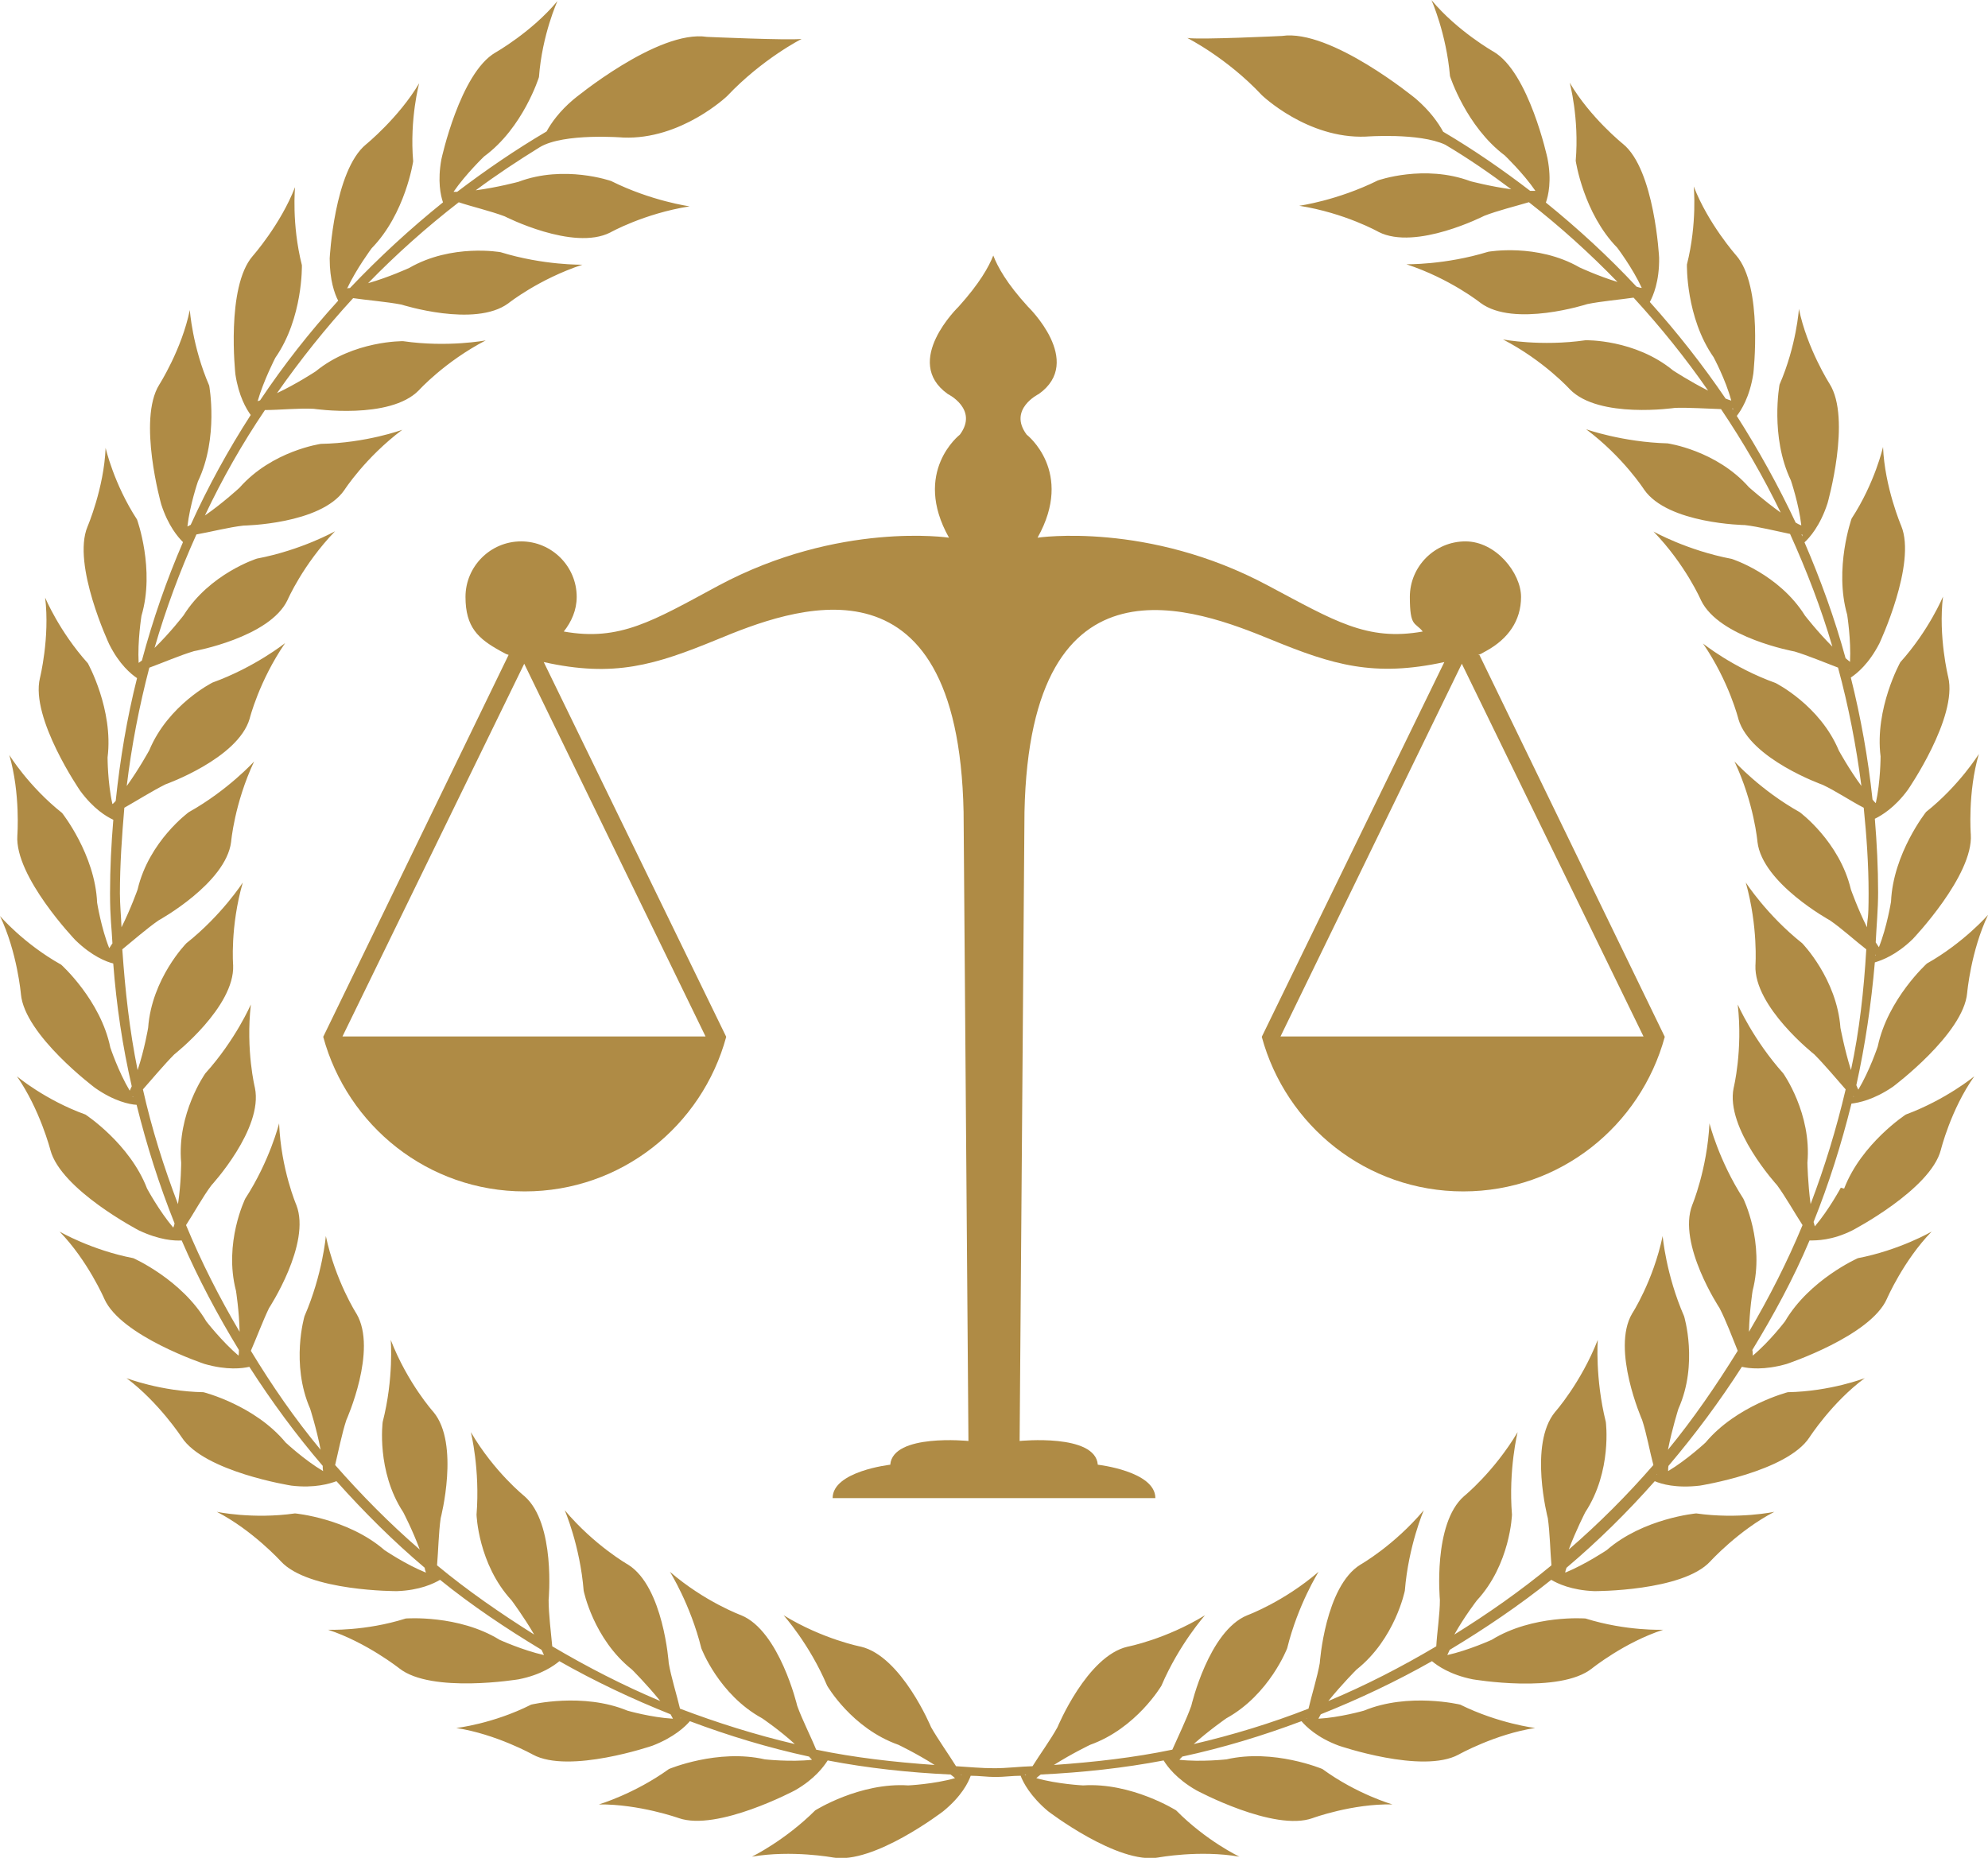 <?xml version="1.0" encoding="UTF-8"?><svg id="Layer_2" xmlns="http://www.w3.org/2000/svg" viewBox="0 0 273.88 256"><defs><style>.cls-1{fill:#af8b45;}</style></defs><g id="Layer_1-2"><path class="cls-1" d="M203.61,90.24c.5-.17.17,0,1.17-.56,3-1.66,4.77-4.16,4.77-7.43s-3.44-7.65-7.66-7.65-7.66,3.44-7.66,7.65.72,3.44,1.78,4.77c-7.72,1.38-12.21-1.5-21.32-6.33-16.54-8.87-31.75-6.6-31.75-6.6,5.11-9.1-1.5-14.2-1.5-14.2-2.61-3.5,1.67-5.6,1.67-5.6,6.33-4.49-1.5-12.04-1.5-12.04-2.94-3.22-4.17-5.49-4.77-7.04-.61,1.55-1.88,3.83-4.77,7.04,0,0-7.83,7.54-1.5,12.04,0,0,4.27,2.1,1.67,5.6,0,0-6.61,5.1-1.5,14.2,0,0-15.15-2.28-31.75,6.6-9.05,4.88-13.6,7.71-21.32,6.33,1.05-1.33,1.78-2.94,1.78-4.77,0-4.22-3.44-7.65-7.66-7.65s-7.66,3.44-7.66,7.65,1.78,5.77,4.77,7.43c1,.56.72.39,1.17.56l-25.54,52.63c3.33,12.26,14.44,21.3,27.76,21.3s24.43-9.04,27.76-21.3l-25.14-51.64c9.71,2.17,15.37.39,23.87-3.1,10.05-4.16,33.2-13.31,33.97,23.74l.67,86.69s-10.43-1.06-10.77,3.27c0,0-7.94.89-7.94,4.6h44.46c0-3.71-7.93-4.6-7.93-4.6-.33-4.33-10.77-3.27-10.77-3.27l.67-86.69c.78-36.99,23.92-27.84,33.97-23.74,8.49,3.49,14.16,5.21,23.87,3.1l-25.15,51.64c3.33,12.26,14.43,21.3,27.76,21.3s24.42-9.04,27.76-21.3l-25.54-52.63h-.17ZM97.2,142.82h-50.02l25.04-51.36,24.98,51.36ZM176.41,142.82l24.98-51.36,25.03,51.36h-50.01Z"/><path class="cls-1" d="M253.63,163.61s-1.67,3.11-3.61,5.38c-.06-.22-.11-.44-.17-.61,2.11-5.27,3.83-10.7,5.22-16.31.94-.11,3.05-.5,5.72-2.33,0,0,9.72-7.26,10.22-12.92,0,0,.5-5.77,2.88-10.76,0,0-3.33,3.83-8.43,6.71,0,0-5.39,4.88-6.77,11.43,0,0-1.11,3.33-2.67,5.94-.11-.17-.17-.39-.28-.61,1.22-5.49,2.05-11.15,2.55-16.92.94-.28,2.94-.99,5.22-3.21,0,0,8.38-8.77,8-14.42,0,0-.45-5.77,1.11-11.09,0,0-2.67,4.33-7.27,7.99,0,0-4.55,5.72-4.83,12.37,0,0-.56,3.49-1.67,6.27-.17-.22-.28-.45-.44-.67.11-2.28.33-4.55.33-6.88,0-3.38-.17-6.77-.45-10.15.89-.44,2.72-1.49,4.55-3.99,0,0,6.89-9.98,5.56-15.53,0,0-1.39-5.6-.72-11.09,0,0-1.94,4.66-5.88,9.04,0,0-3.55,6.38-2.72,12.98,0,0,0,3.49-.66,6.44-.17-.17-.33-.33-.45-.5-.61-5.71-1.61-11.31-2.99-16.81.83-.55,2.49-1.88,3.94-4.71,0,0,5.16-10.98,3-16.2,0,0-2.28-5.33-2.5-10.87,0,0-1.11,4.94-4.33,9.87,0,0-2.44,6.88-.61,13.26,0,0,.55,3.5.39,6.49-.22-.17-.39-.33-.61-.5-1.5-5.49-3.44-10.81-5.66-15.97.67-.61,2.17-2.28,3.17-5.38,0,0,3.33-11.65.28-16.47,0,0-3.11-4.88-4.22-10.32,0,0-.33,5.05-2.67,10.43,0,0-1.33,7.15,1.56,13.2,0,0,1.11,3.27,1.44,6.21-.28-.11-.5-.22-.78-.39-2.39-5.1-5.11-9.99-8.11-14.7.56-.72,1.78-2.55,2.28-5.83,0,0,1.39-12.03-2.38-16.31,0,0-3.83-4.32-5.83-9.48,0,0,.5,5.05-.94,10.76,0,0-.17,7.27,3.67,12.76,0,0,1.67,3.1,2.44,5.99-.22-.06-.5-.17-.78-.28-3.17-4.66-6.66-9.1-10.44-13.31.45-.83,1.33-2.83,1.28-6.1,0,0-.61-12.15-4.99-15.69,0,0-4.5-3.61-7.33-8.43,0,0,1.33,4.88.83,10.76,0,0,1.06,7.21,5.72,11.98,0,0,2.11,2.78,3.38,5.54-.22,0-.5-.11-.72-.17-3.88-4.16-8.05-7.99-12.49-11.59.33-.94.83-2.99.22-6.1,0,0-2.55-11.87-7.44-14.7,0,0-4.99-2.83-8.54-7.1,0,0,2.05,4.6,2.55,10.48,0,0,2.22,6.93,7.55,10.93,0,0,2.55,2.44,4.22,4.88h-.72c-3.83-2.94-7.77-5.66-11.99-8.15-.67-1.22-1.78-2.83-3.77-4.55,0,0-11.71-9.65-18.43-8.65,0,0-11.32.55-13.05.28,0,0,5.44,2.72,10.27,7.88,0,0,6.27,6.04,14.32,5.71,0,0,7.33-.56,10.93,1.11,3.17,1.88,6.16,3.94,9.11,6.15-2.89-.39-5.61-1.11-5.61-1.11-6.38-2.38-12.77-.11-12.77-.11-5.61,2.78-10.83,3.49-10.83,3.49,6.33,1,10.94,3.61,10.94,3.61,5.11,2.6,14.54-2.22,14.54-2.22,1.83-.72,4.33-1.33,6.16-1.88,4.33,3.38,8.38,7.04,12.21,10.99-2.72-.83-5.22-2-5.22-2-5.88-3.38-12.6-2.16-12.6-2.16-5.94,1.83-11.27,1.72-11.27,1.72,6.05,1.99,10.21,5.32,10.21,5.32,4.61,3.44,14.71.17,14.71.17,1.88-.39,4.49-.61,6.38-.89,3.72,4.05,7.16,8.32,10.27,12.81-2.55-1.28-4.83-2.78-4.83-2.78-5.27-4.33-12.05-4.16-12.05-4.16-6.16.89-11.38-.11-11.38-.11,5.66,2.94,9.22,6.88,9.22,6.88,4,4.1,14.49,2.55,14.49,2.55,1.88-.06,4.44.11,6.33.17,3.06,4.55,5.83,9.32,8.22,14.26-2.33-1.67-4.38-3.5-4.38-3.5-4.5-5.1-11.21-6.04-11.21-6.04-6.22-.17-11.21-1.94-11.21-1.94,5.11,3.83,7.99,8.32,7.99,8.32,3.27,4.72,13.88,4.88,13.88,4.88,1.89.22,4.33.83,6.22,1.22,2.28,5.05,4.27,10.2,5.83,15.53-2.05-2.05-3.77-4.27-3.77-4.27-3.61-5.77-10.1-7.82-10.1-7.82-6.16-1.17-10.77-3.77-10.77-3.77,4.44,4.6,6.55,9.49,6.55,9.49,2.5,5.16,12.88,7.04,12.88,7.04,1.83.55,4.22,1.55,5.99,2.22,1.45,5.33,2.5,10.76,3.22,16.31-1.72-2.33-3.11-4.88-3.11-4.88-2.61-6.26-8.72-9.31-8.72-9.31-5.88-2.11-9.99-5.44-9.99-5.44,3.61,5.27,4.88,10.43,4.88,10.43,1.61,5.49,11.6,9.04,11.6,9.04,1.78.83,3.94,2.28,5.66,3.16.39,3.88.67,7.82.67,11.81s-.17,3.11-.22,4.66c-1.28-2.55-2.22-5.21-2.22-5.21-1.56-6.6-7.05-10.65-7.05-10.65-5.44-3.05-8.99-6.99-8.99-6.99,2.72,5.77,3.17,11.09,3.17,11.09.67,5.71,9.99,10.81,9.99,10.81,1.61,1.11,3.5,2.83,5,3.99-.33,5.66-.95,11.26-2.11,16.64-.89-2.83-1.45-5.83-1.45-5.83-.5-6.76-5.27-11.65-5.27-11.65-4.88-3.88-7.77-8.37-7.77-8.37,1.72,6.15,1.33,11.42,1.33,11.42-.22,5.71,8.1,12.26,8.1,12.26,1.39,1.39,3.06,3.38,4.33,4.83-1.28,5.44-2.89,10.7-4.83,15.81-.39-2.88-.44-5.71-.44-5.71.61-6.77-3.33-12.31-3.33-12.31-4.16-4.66-6.27-9.49-6.27-9.49.72,6.33-.56,11.49-.56,11.49-1.17,5.6,5.99,13.42,5.99,13.42,1.17,1.6,2.45,3.88,3.5,5.49-2.11,5.1-4.61,9.99-7.38,14.7.06-2.88.5-5.65.5-5.65,1.72-6.6-1.28-12.7-1.28-12.7-3.39-5.27-4.66-10.37-4.66-10.37-.33,6.38-2.38,11.26-2.38,11.26-2.06,5.38,3.77,14.2,3.77,14.2.89,1.72,1.78,4.1,2.5,5.88-2.95,4.77-6.11,9.37-9.61,13.64.56-2.88,1.44-5.65,1.44-5.65,2.78-6.21.78-12.76.78-12.76-2.5-5.72-2.95-11.04-2.95-11.04-1.33,6.27-4.22,10.7-4.22,10.7-2.88,4.94,1.39,14.64,1.39,14.64.61,1.83,1.05,4.33,1.55,6.21-3.61,4.16-7.49,8.04-11.66,11.65,1-2.66,2.28-5.15,2.28-5.15,3.72-5.66,2.83-12.43,2.83-12.43-1.5-6.04-1.11-11.31-1.11-11.31-2.33,5.94-5.88,9.93-5.88,9.93-3.67,4.44-1,14.64-1,14.64.28,1.94.33,4.55.5,6.49-4.22,3.49-8.72,6.65-13.38,9.54,1.39-2.49,3.11-4.71,3.11-4.71,4.61-4.99,4.83-11.81,4.83-11.81-.5-6.22.78-11.37.78-11.37-3.27,5.49-7.38,8.82-7.38,8.82-4.33,3.77-3.33,14.31-3.33,14.31,0,1.94-.39,4.44-.5,6.38-4.77,2.83-9.71,5.38-14.87,7.54,1.83-2.28,3.88-4.33,3.88-4.33,5.33-4.22,6.66-10.87,6.66-10.87.5-6.21,2.61-11.09,2.61-11.09-4.11,4.88-8.72,7.49-8.72,7.49-4.88,2.99-5.61,13.58-5.61,13.58-.33,1.89-1.11,4.38-1.55,6.27-5.11,2-10.38,3.61-15.82,4.88,2.17-1.94,4.5-3.55,4.5-3.55,5.94-3.27,8.38-9.65,8.38-9.65,1.49-6.04,4.33-10.54,4.33-10.54-4.83,4.16-9.82,5.99-9.82,5.99-5.33,2.16-7.72,12.48-7.72,12.48-.67,1.88-1.83,4.27-2.61,6.04-5.33,1.11-10.77,1.72-16.32,2.11,2.45-1.56,5-2.78,5-2.78,6.38-2.28,9.82-8.15,9.82-8.15,2.44-5.71,6-9.7,6-9.7-5.44,3.33-10.66,4.33-10.66,4.33-5.61,1.28-9.66,11.09-9.66,11.09-.94,1.72-2.44,3.77-3.44,5.38-1.78.05-3.49.28-5.27.28s-3.49-.17-5.27-.28c-1-1.61-2.5-3.72-3.44-5.38,0,0-4.06-9.76-9.66-11.09,0,0-5.22-1-10.66-4.33,0,0,3.56,3.94,6,9.7,0,0,3.38,5.88,9.82,8.15,0,0,2.55,1.22,4.99,2.78-5.55-.39-10.99-1-16.32-2.11-.72-1.78-1.94-4.16-2.61-6.04,0,0-2.44-10.32-7.72-12.48,0,0-5-1.83-9.82-5.99,0,0,2.83,4.49,4.33,10.54,0,0,2.39,6.38,8.38,9.65,0,0,2.39,1.61,4.5,3.55-5.44-1.28-10.71-2.94-15.82-4.88-.44-1.88-1.22-4.33-1.55-6.27,0,0-.72-10.54-5.61-13.58,0,0-4.61-2.61-8.72-7.49,0,0,2.11,4.88,2.61,11.09,0,0,1.33,6.65,6.66,10.87,0,0,2.06,2.05,3.89,4.33-5.16-2.17-10.11-4.72-14.88-7.54-.17-1.88-.5-4.44-.5-6.38,0,0,1-10.54-3.33-14.31,0,0-4.17-3.33-7.38-8.82,0,0,1.28,5.15.78,11.37,0,0,.22,6.82,4.83,11.81,0,0,1.66,2.22,3.11,4.71-4.66-2.94-9.16-6.04-13.38-9.54.17-1.94.22-4.55.5-6.49,0,0,2.67-10.26-1-14.64,0,0-3.55-3.94-5.88-9.93,0,0,.44,5.27-1.11,11.31,0,0-.89,6.77,2.83,12.43,0,0,1.28,2.44,2.28,5.15-4.17-3.6-8.05-7.54-11.66-11.65.44-1.83.94-4.38,1.55-6.21,0,0,4.33-9.65,1.39-14.64,0,0-2.89-4.49-4.22-10.7,0,0-.44,5.27-2.94,11.04,0,0-1.94,6.54.78,12.76,0,0,.89,2.77,1.44,5.65-3.55-4.27-6.72-8.87-9.61-13.64.78-1.78,1.67-4.16,2.5-5.88,0,0,5.83-8.88,3.77-14.2,0,0-2.11-4.88-2.38-11.26,0,0-1.28,5.16-4.66,10.37,0,0-3,6.1-1.28,12.7,0,0,.44,2.77.5,5.65-2.78-4.71-5.27-9.6-7.38-14.7,1.05-1.61,2.33-3.94,3.5-5.49,0,0,7.16-7.77,5.99-13.42,0,0-1.28-5.16-.56-11.49,0,0-2.11,4.88-6.27,9.49,0,0-3.94,5.54-3.33,12.31,0,0,0,2.83-.44,5.71-1.95-5.1-3.61-10.37-4.83-15.81,1.28-1.44,2.94-3.44,4.33-4.83,0,0,8.33-6.54,8.1-12.26,0,0-.44-5.27,1.33-11.42,0,0-2.88,4.49-7.77,8.37,0,0-4.77,4.83-5.27,11.65,0,0-.5,3-1.45,5.83-1.11-5.44-1.72-10.98-2.11-16.64,1.5-1.22,3.39-2.88,5-3.99,0,0,9.27-5.1,9.99-10.81,0,0,.44-5.27,3.17-11.09,0,0-3.56,3.94-9,6.99,0,0-5.49,3.99-7.05,10.65,0,0-.94,2.66-2.22,5.21-.06-1.55-.22-3.11-.22-4.66,0-3.99.28-7.93.61-11.81,1.66-.94,3.88-2.33,5.66-3.22,0,0,9.99-3.55,11.6-9.04,0,0,1.28-5.16,4.89-10.43,0,0-4.17,3.33-10,5.44,0,0-6.1,3.05-8.71,9.32,0,0-1.39,2.55-3.11,4.94.66-5.54,1.72-10.98,3.11-16.31,1.83-.67,4.27-1.72,6.16-2.28,0,0,10.43-1.88,12.88-7.04,0,0,2.11-4.88,6.55-9.48,0,0-4.61,2.6-10.77,3.77,0,0-6.49,2.05-10.1,7.82,0,0-1.83,2.38-4,4.49,1.56-5.38,3.5-10.6,5.77-15.64,1.89-.33,4.5-1,6.49-1.22,0,0,10.61-.16,13.88-4.88,0,0,2.88-4.49,7.99-8.32,0,0-4.99,1.83-11.21,1.94,0,0-6.72.94-11.21,6.04,0,0-2.28,2.11-4.77,3.83,2.38-5.05,5.16-9.93,8.27-14.53,1.94,0,4.66-.28,6.72-.17,0,0,10.49,1.55,14.48-2.55,0,0,3.56-3.94,9.22-6.88,0,0-5.22,1-11.38.11,0,0-6.83-.11-12.05,4.16,0,0-2.61,1.72-5.33,3,3.22-4.6,6.72-8.99,10.49-13.09,1.89.28,4.66.5,6.66.89,0,0,10.1,3.22,14.71-.17,0,0,4.17-3.33,10.22-5.33,0,0-5.33.11-11.27-1.72,0,0-6.72-1.22-12.6,2.17,0,0-2.78,1.28-5.66,2.1,3.88-3.99,8.05-7.71,12.49-11.15,1.83.61,4.44,1.22,6.33,1.94,0,0,9.44,4.83,14.55,2.22,0,0,4.61-2.6,10.93-3.6,0,0-5.27-.72-10.82-3.49,0,0-6.44-2.28-12.77.11,0,0-2.89.78-5.88,1.17,2.83-2.11,5.77-4.05,8.82-5.94,3.33-2,11.49-1.33,11.49-1.33,7.99.33,14.32-5.71,14.32-5.71,4.88-5.16,10.27-7.88,10.27-7.88-1.72.22-13.04-.28-13.04-.28-6.77-1.05-18.43,8.65-18.43,8.65-1.89,1.61-3,3.16-3.67,4.38-4.33,2.55-8.38,5.33-12.32,8.32h-.5c1.72-2.49,4.22-4.88,4.22-4.88,5.38-3.94,7.55-10.93,7.55-10.93.44-5.88,2.55-10.48,2.55-10.48-3.55,4.27-8.55,7.1-8.55,7.1-4.88,2.83-7.44,14.7-7.44,14.7-.55,3-.11,4.99.22,5.94-4.55,3.66-8.82,7.6-12.82,11.81-.11,0-.28,0-.39.06,1.28-2.72,3.38-5.54,3.38-5.54,4.66-4.77,5.72-11.98,5.72-11.98-.5-5.88.83-10.76.83-10.76-2.83,4.77-7.33,8.43-7.33,8.43-4.39,3.61-5,15.7-5,15.7,0,2.99.67,4.88,1.17,5.83-3.94,4.32-7.55,8.93-10.77,13.75-.11,0-.22.06-.33.11.83-2.88,2.44-5.99,2.44-5.99,3.83-5.49,3.66-12.76,3.66-12.76-1.44-5.71-.94-10.76-.94-10.76-2,5.16-5.83,9.49-5.83,9.49-3.72,4.27-2.39,16.31-2.39,16.31.45,2.99,1.5,4.77,2.11,5.6-3.11,4.83-5.88,9.87-8.27,15.14-.17.06-.28.17-.45.22.33-2.94,1.45-6.21,1.45-6.21,2.88-5.99,1.55-13.2,1.55-13.2-2.33-5.38-2.67-10.42-2.67-10.42-1.11,5.44-4.22,10.31-4.22,10.31-3,4.83.28,16.47.28,16.47.95,2.94,2.28,4.49,3,5.21-2.28,5.27-4.16,10.7-5.66,16.31-.17.11-.28.22-.45.33-.17-2.99.39-6.49.39-6.49,1.89-6.38-.61-13.26-.61-13.26-3.22-4.94-4.33-9.88-4.33-9.88-.22,5.55-2.5,10.87-2.5,10.87-2.16,5.22,3,16.2,3,16.2,1.39,2.78,3,4.1,3.83,4.66-1.39,5.49-2.33,11.15-2.94,16.92-.17.17-.28.33-.45.44-.67-2.94-.67-6.43-.67-6.43.83-6.6-2.72-12.98-2.72-12.98-3.94-4.38-5.88-9.04-5.88-9.04.67,5.49-.72,11.09-.72,11.09-1.33,5.54,5.55,15.53,5.55,15.53,1.83,2.49,3.61,3.55,4.56,3.99-.28,3.33-.45,6.71-.45,10.15s.22,4.6.33,6.88c-.17.22-.28.44-.44.67-1.11-2.78-1.67-6.27-1.67-6.27-.28-6.65-4.83-12.37-4.83-12.37-4.61-3.66-7.27-7.99-7.27-7.99,1.55,5.32,1.11,11.09,1.11,11.09-.39,5.66,7.99,14.42,7.99,14.42,2.28,2.22,4.27,2.99,5.22,3.22.44,5.77,1.28,11.42,2.55,16.92-.11.22-.17.39-.28.61-1.56-2.61-2.67-5.94-2.67-5.94-1.33-6.54-6.77-11.42-6.77-11.42-5.16-2.88-8.43-6.71-8.43-6.71,2.38,4.99,2.88,10.76,2.88,10.76.5,5.66,10.22,12.93,10.22,12.93,2.61,1.83,4.72,2.27,5.72,2.33,1.39,5.6,3.11,11.04,5.22,16.31,0,.22-.11.44-.17.61-1.94-2.28-3.61-5.38-3.61-5.38-2.38-6.21-8.49-10.2-8.49-10.2-5.55-2-9.44-5.27-9.44-5.27,3.17,4.55,4.61,10.15,4.61,10.15,1.45,5.49,12.21,11.09,12.21,11.09,2.83,1.33,4.88,1.44,5.88,1.38,2.28,5.27,4.94,10.26,7.88,15.09,0,.28,0,.55-.05.78-2.28-1.94-4.44-4.72-4.44-4.72-3.39-5.77-10.05-8.71-10.05-8.71-5.77-1.11-10.16-3.66-10.16-3.66,3.88,3.99,6.16,9.26,6.16,9.26,2.28,5.15,13.82,8.98,13.82,8.98,3.11.89,5.22.61,6.16.39,3.06,4.77,6.44,9.37,10.11,13.65,0,.28,0,.49.05.72-2.61-1.55-5.16-3.94-5.16-3.94-4.27-5.16-11.32-6.93-11.32-6.93-5.88-.11-10.6-1.94-10.6-1.94,4.44,3.33,7.6,8.15,7.6,8.15,3.11,4.77,15.1,6.66,15.1,6.66,3.22.39,5.33-.28,6.22-.61,3.77,4.22,7.83,8.27,12.16,11.93,0,.22.11.44.17.67-2.78-1.11-5.72-3.11-5.72-3.11-5.05-4.38-12.32-5.05-12.32-5.05-5.83.83-10.77-.22-10.77-.22,4.94,2.55,8.82,6.82,8.82,6.82,3.83,4.16,15.99,4.11,15.99,4.11,3.16-.11,5.1-1.06,5.94-1.56,4.39,3.55,9.11,6.71,13.99,9.65.11.22.22.5.33.72-2.94-.66-6.11-2.1-6.11-2.1-5.66-3.5-12.93-2.94-12.93-2.94-5.61,1.78-10.71,1.55-10.71,1.55,5.27,1.72,9.83,5.33,9.83,5.33,4.44,3.49,16.43,1.5,16.43,1.5,3.11-.61,4.89-1.89,5.61-2.5,4.89,2.78,10.05,5.22,15.32,7.32.11.22.22.39.33.61-3-.17-6.27-1.11-6.27-1.11-6.16-2.55-13.27-.83-13.27-.83-5.27,2.66-10.32,3.22-10.32,3.22,5.49.83,10.55,3.66,10.55,3.66,4.99,2.72,16.48-1.22,16.48-1.22,3-1.16,4.55-2.66,5.16-3.38,5.33,2,10.82,3.67,16.43,4.88.11.17.28.28.39.44-2.99.33-6.49-.06-6.49-.06-6.5-1.49-13.21,1.33-13.21,1.33-4.77,3.44-9.66,4.88-9.66,4.88,5.55-.06,10.99,1.88,10.99,1.88,5.33,1.88,16.05-3.83,16.05-3.83,2.72-1.56,3.94-3.27,4.49-4.11,5.5,1.06,11.16,1.67,16.93,1.94.22.17.44.33.61.5-2.88.83-6.44,1-6.44,1-6.66-.44-12.82,3.44-12.82,3.44-4.17,4.16-8.72,6.38-8.72,6.38,5.49-.94,11.16.11,11.16.11,5.61,1,15.21-6.38,15.21-6.38,2.5-2.05,3.44-3.94,3.77-4.88,1.17,0,2.28.17,3.44.17s2.28-.17,3.44-.17c.33.89,1.33,2.83,3.77,4.88,0,0,9.61,7.38,15.21,6.38,0,0,5.66-1.06,11.16-.11,0,0-4.56-2.16-8.72-6.38,0,0-6.16-3.88-12.82-3.44,0,0-3.5-.17-6.44-1,.17-.17.39-.33.61-.5,5.77-.28,11.44-.89,16.93-1.94.5.83,1.78,2.55,4.5,4.11,0,0,10.71,5.77,16.04,3.83,0,0,5.44-2,10.99-1.88,0,0-4.88-1.39-9.66-4.88,0,0-6.72-2.83-13.21-1.33,0,0-3.49.39-6.49.06.11-.17.28-.28.39-.44,5.66-1.22,11.1-2.88,16.43-4.88.61.72,2.17,2.28,5.16,3.38,0,0,11.49,3.94,16.49,1.22,0,0,5.05-2.83,10.54-3.66,0,0-5.05-.61-10.32-3.22,0,0-7.11-1.72-13.27.83,0,0-3.33.95-6.27,1.11.11-.22.22-.39.33-.61,5.27-2.1,10.44-4.55,15.32-7.32.72.61,2.5,1.88,5.61,2.5,0,0,11.99,2.05,16.43-1.5,0,0,4.49-3.61,9.82-5.33,0,0-5.05.22-10.71-1.55,0,0-7.27-.56-12.93,2.94,0,0-3.17,1.44-6.11,2.1.11-.22.22-.49.33-.72,4.88-2.94,9.55-6.1,13.99-9.65.83.5,2.78,1.44,5.94,1.56,0,0,12.16.05,15.98-4.11,0,0,3.89-4.27,8.82-6.82,0,0-4.94,1.05-10.77.22,0,0-7.27.66-12.32,5.05,0,0-2.88,1.94-5.72,3.11,0-.22.11-.45.17-.67,4.33-3.66,8.38-7.65,12.16-11.93.89.39,2.94,1,6.22.61,0,0,11.99-1.89,15.1-6.66,0,0,3.11-4.83,7.61-8.15,0,0-4.72,1.83-10.61,1.94,0,0-7.05,1.83-11.32,6.93,0,0-2.55,2.38-5.16,3.94,0-.22,0-.5.05-.72,3.67-4.33,7.05-8.88,10.11-13.65.94.22,3.05.5,6.16-.39,0,0,11.55-3.83,13.82-8.98,0,0,2.28-5.27,6.16-9.26,0,0-4.39,2.55-10.16,3.66,0,0-6.66,2.94-10.04,8.71,0,0-2.11,2.78-4.44,4.72,0-.28,0-.56-.06-.78,2.94-4.83,5.66-9.82,7.88-15.09,1,0,3.11,0,5.88-1.38,0,0,10.77-5.6,12.21-11.09,0,0,1.38-5.6,4.61-10.15,0,0-3.89,3.21-9.44,5.27,0,0-6.11,3.99-8.49,10.2l-.44-.11ZM238.75,56.29v.17s-.05-.11-.11-.17h.11ZM248.3,73.66v.28c0-.11-.11-.22-.11-.28h.11ZM254.79,92.35v.11-.17h.05l-.05.06ZM258.4,131.56s0,.06-.06.11v-.11h.06ZM255.4,151.08l-.06.06v-.11l.06.06ZM15.32,131.56v.11-.11ZM18.32,151.08v.11l-.06-.05.06-.06ZM45.41,203.22h-.06.06ZM93.76,236.77v-.06h.17-.11l-.05.06ZM132.39,244.59v-.06h.17s-.11,0-.17.06ZM141.33,244.59s-.11,0-.17-.06h.17v.06ZM179.96,236.77h-.11.17v.05l-.06-.05ZM228.31,203.22h-.06v-.06l.06.06Z"/></g></svg>